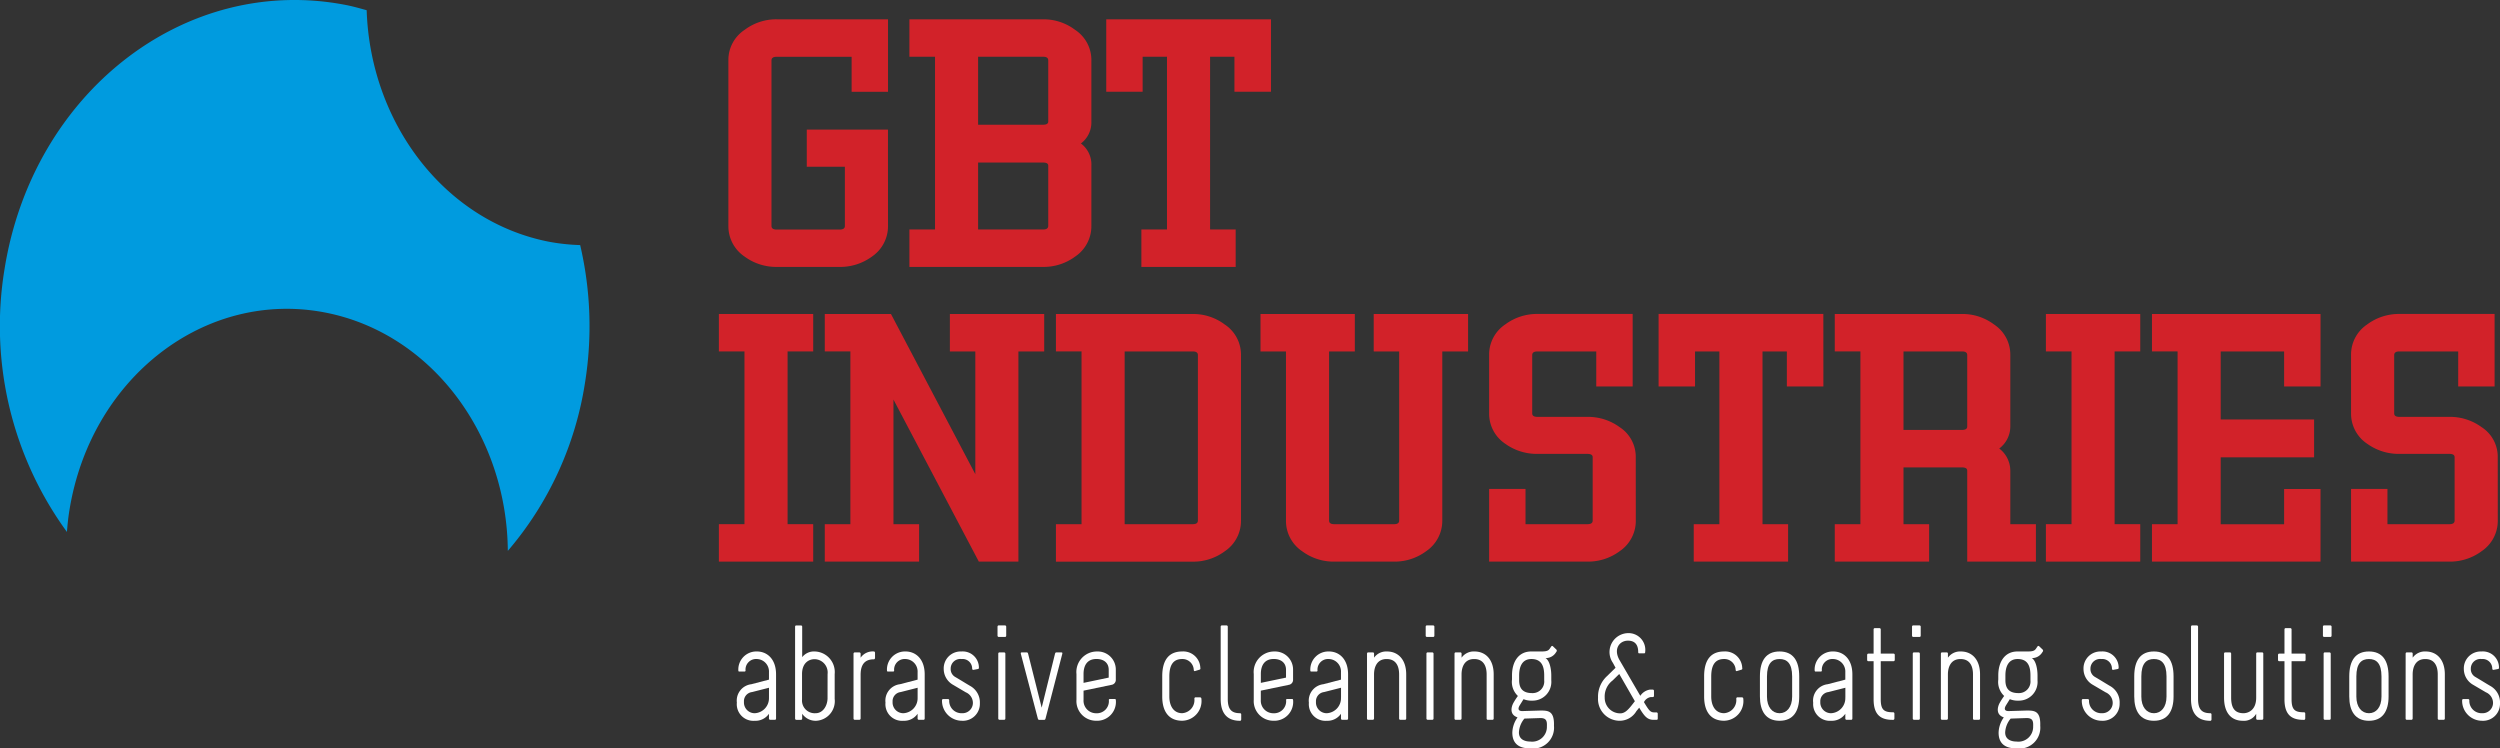 <svg id="logo-home" xmlns="http://www.w3.org/2000/svg" xmlns:xlink="http://www.w3.org/1999/xlink" width="300" height="89.807" viewBox="0 0 300 89.807">
  <rect x="0" y="0" width="300" height="89.807" fill="#333333" stroke="none"/>
  <defs>
    <style>
      .cls-1 {
        fill: none;
      }

      .cls-2 {
        clip-path: url(#clip-path);
      }

      .cls-3 {
        fill: #009bdf;
      }

      .cls-4 {
        fill: #d22229;
      }

      .cls-5 {
        fill: #fff;
      }
    </style>
    <clipPath id="clip-path">
      <rect id="Rectangle_1134" data-name="Rectangle 1134" class="cls-1" width="300" height="89.807"/>
    </clipPath>
  </defs>
  <g id="Group_6919" data-name="Group 6919" class="cls-2">
    <path id="Path_5066" data-name="Path 5066" class="cls-3" d="M44,1.227C43.18,1,42.362.764,41.516.6,22.278-3.149,3.932,11.05.543,32.3a41.945,41.945,0,0,0,7.49,31.534c.065-.851.15-1.7.29-2.557C10.865,45.342,24.615,34.7,39.038,37.506c12.8,2.5,21.8,14.741,21.9,28.6a40.478,40.478,0,0,0,9.271-20.225,42.764,42.764,0,0,0-.589-16.47,24.384,24.384,0,0,1-3.731-.4C53.348,26.566,44.438,14.748,44,1.227" transform="translate(0 0)"/>
    <path id="Path_5067" data-name="Path 5067" class="cls-4" d="M554.921,38.981a4.405,4.405,0,0,1-1.931,3.693,6.45,6.45,0,0,1-3.862,1.239h-7.55a6.4,6.4,0,0,1-3.862-1.239,4.387,4.387,0,0,1-1.95-3.689V19.13a4.323,4.323,0,0,1,1.95-3.665,6.3,6.3,0,0,1,3.862-1.267h13.343v8.7h-4.367v-4.2h-9q-.617,0-.617.435v19.86q0,.435.617.435h7.569c.416,0,.622-.145.622-.435v-7.1h-4.572V27.433h9.743Z" transform="translate(-448.36 -11.882)"/>
    <path id="Path_5068" data-name="Path 5068" class="cls-4" d="M685.568,38.986V31.762c0-.252-.206-.374-.617-.374h-7.8V39.42h7.8q.617,0,.617-.435m0-12.529V19.126q0-.435-.617-.435h-7.8v8.158h7.8c.411,0,.617-.126.617-.393m5.175,12.529a4.386,4.386,0,0,1-1.95,3.689,6.374,6.374,0,0,1-3.843,1.239H668.906V39.42h3.076V18.691h-3.076V14.2h16.045a6.279,6.279,0,0,1,3.843,1.267,4.323,4.323,0,0,1,1.95,3.665v7.335a3.156,3.156,0,0,1-1.258,2.632,3.134,3.134,0,0,1,1.258,2.674Z" transform="translate(-559.778 -11.882)"/>
    <path id="Path_5069" data-name="Path 5069" class="cls-4" d="M833.452,22.894h-4.385v-4.2h-2.922V39.421h3.071v4.493H817.9V39.421h3.072V18.692h-2.922v4.2h-4.367V14.2h19.771Z" transform="translate(-680.934 -11.882)"/>
    <path id="Path_5070" data-name="Path 5070" class="cls-4" d="M540.094,260.673H528.775V256.18h3.072v-20.73h-3.072v-4.493h11.319v4.493h-3.076v20.73h3.076Z" transform="translate(-442.509 -193.279)"/>
    <path id="Path_5071" data-name="Path 5071" class="cls-4" d="M632.995,235.451H629.9v25.222h-4.75l-10.243-19.444V256.18h3.076v4.493H606.664V256.18h3.072v-20.73h-3.072v-4.493h7.943l10.122,19.22V235.451h-3.053v-4.493h11.319Z" transform="translate(-507.691 -193.279)"/>
    <path id="Path_5072" data-name="Path 5072" class="cls-4" d="M793.721,255.746v-19.86c0-.29-.206-.435-.622-.435h-8.167v20.73H793.1c.416,0,.622-.145.622-.435m5.171,0a4.386,4.386,0,0,1-1.95,3.689,6.359,6.359,0,0,1-3.857,1.244h-16.4V256.18h3.072v-20.73h-3.072v-4.493h16.4a6.316,6.316,0,0,1,3.857,1.262,4.337,4.337,0,0,1,1.95,3.67Z" transform="translate(-649.974 -193.279)"/>
    <path id="Path_5073" data-name="Path 5073" class="cls-4" d="M952.07,235.451h-3.095v20.29a4.393,4.393,0,0,1-1.945,3.689,6.334,6.334,0,0,1-3.838,1.244h-7.172a6.359,6.359,0,0,1-3.857-1.244,4.382,4.382,0,0,1-1.945-3.689v-20.29h-3.058v-4.493H938.48v4.493h-3.09v20.295q0,.435.617.435H943.2q.6,0,.6-.435V235.451h-3.053v-4.493H952.07Z" transform="translate(-775.901 -193.279)"/>
    <path id="Path_5074" data-name="Path 5074" class="cls-4" d="M1112.944,255.741A4.393,4.393,0,0,1,1111,259.43a6.39,6.39,0,0,1-3.857,1.244h-11.8v-8.719h4.367v4.226h7.438c.416,0,.622-.145.622-.435v-7.6c0-.262-.206-.4-.622-.4h-6.012a6.466,6.466,0,0,1-3.862-1.22,4.33,4.33,0,0,1-1.931-3.647v-7a4.345,4.345,0,0,1,1.931-3.665,6.379,6.379,0,0,1,3.862-1.262h11.431v8.7H1108.2v-4.2h-7.064c-.416,0-.622.145-.622.435v7c0,.276.206.416.622.416h6a6.435,6.435,0,0,1,3.857,1.225,4.232,4.232,0,0,1,1.945,3.628Z" transform="translate(-916.648 -193.279)"/>
    <path id="Path_5075" data-name="Path 5075" class="cls-4" d="M1239.776,239.654h-4.385v-4.2h-2.922V256.18h3.072v4.493h-11.323V256.18h3.076V235.451h-2.922v4.2H1220v-8.7h19.771Z" transform="translate(-1020.969 -193.279)"/>
    <path id="Path_5076" data-name="Path 5076" class="cls-4" d="M1365.457,244.46v-8.574c0-.29-.206-.435-.622-.435h-7.027v9.42h7.027c.416,0,.622-.136.622-.411m8.242,16.213h-8.242V249.761c0-.262-.206-.393-.622-.393h-7.027v6.812h3.076v4.493h-11.323V256.18h3.076v-20.73h-3.076v-4.493h15.274a6.3,6.3,0,0,1,3.843,1.262,4.337,4.337,0,0,1,1.949,3.67v8.579a3.313,3.313,0,0,1-1.328,2.632,3.358,3.358,0,0,1,1.328,2.674v6.405h3.072Z" transform="translate(-1129.389 -193.279)"/>
    <path id="Path_5077" data-name="Path 5077" class="cls-4" d="M1516.2,260.673h-11.323V256.18h3.076v-20.73h-3.076v-4.493H1516.2v4.493h-3.076v20.73h3.076Z" transform="translate(-1259.37 -193.279)"/>
    <path id="Path_5078" data-name="Path 5078" class="cls-4" d="M1603.109,260.673h-20.225V256.18h3.072v-20.73h-3.072v-4.493h20.225v8.7h-4.367v-4.2h-7.611v8.158h11.206v4.54h-11.206v8.032h7.611v-4.226h4.367Z" transform="translate(-1324.647 -193.279)"/>
    <path id="Path_5079" data-name="Path 5079" class="cls-4" d="M1746.951,255.741a4.387,4.387,0,0,1-1.95,3.689,6.39,6.39,0,0,1-3.857,1.244h-11.8v-8.719h4.367v4.226h7.443q.617,0,.617-.435v-7.6c0-.262-.206-.4-.617-.4h-6.017a6.476,6.476,0,0,1-3.862-1.22,4.33,4.33,0,0,1-1.931-3.647v-7a4.345,4.345,0,0,1,1.931-3.665,6.379,6.379,0,0,1,3.862-1.262h11.431v8.7h-4.367v-4.2h-7.064q-.617,0-.617.435v7c0,.276.206.416.617.416h6.007a6.422,6.422,0,0,1,3.853,1.225,4.226,4.226,0,0,1,1.949,3.628Z" transform="translate(-1447.217 -193.279)"/>
    <g id="Group_6922" data-name="Group 6922">
      <path id="Path_5080" data-name="Path 5080" class="cls-5" d="M545.867,484.713v-1.178l-2.034.519a1.1,1.1,0,0,0-.968,1.178,1.284,1.284,0,0,0,1.3,1.36,1.8,1.8,0,0,0,1.7-1.879m-3.852.617a1.982,1.982,0,0,1,1.73-2.216l2.122-.552v-.888a1.5,1.5,0,0,0-1.449-1.585,1.267,1.267,0,0,0-1.36,1.393c0,.08-.089.112-.089.112h-.706a.129.129,0,0,1-.07-.112,2.166,2.166,0,0,1,2.225-2.3c1.2,0,2.3.874,2.3,2.754v5.288c0,.159-.131.159-.131.159h-.57a.15.15,0,0,1-.15-.159v-.566a1.957,1.957,0,0,1-1.7.842,1.994,1.994,0,0,1-2.155-2.169" transform="translate(-453.589 -401.006)"/>
      <path id="Path_5081" data-name="Path 5081" class="cls-5" d="M588.727,465.879a1.6,1.6,0,0,0-1.566-1.791c-.664,0-1.5.435-1.5,1.791v3.043a1.525,1.525,0,0,0,1.641,1.65c.8,0,1.374-.776,1.421-1.73Zm-3.048,5.325c0,.164-.131.164-.131.164h-.57a.151.151,0,0,1-.15-.164v-11c0-.164.131-.164.131-.164h.575a.148.148,0,0,1,.145.164v3.642a1.787,1.787,0,0,1,1.482-.683,2.471,2.471,0,0,1,2.417,2.716v2.964a2.362,2.362,0,0,1-2.2,2.637,1.962,1.962,0,0,1-1.7-.842Z" transform="translate(-489.417 -384.987)"/>
      <path id="Path_5082" data-name="Path 5082" class="cls-5" d="M628.664,481.982v5.241a.156.156,0,0,1-.159.159h-.542a.15.15,0,0,1-.15-.159v-7.765a.151.151,0,0,1,.15-.164h.542a.157.157,0,0,1,.159.164v.472a1.761,1.761,0,0,1,1.585-.748c.145,0,.145.164.145.164v.6s0,.178-.145.178c-1.1,0-1.585.645-1.585,1.861" transform="translate(-525.39 -401.006)"/>
      <path id="Path_5083" data-name="Path 5083" class="cls-5" d="M655.192,484.713v-1.178l-2.034.519a1.1,1.1,0,0,0-.968,1.178,1.285,1.285,0,0,0,1.3,1.36,1.8,1.8,0,0,0,1.7-1.879m-3.852.617a1.982,1.982,0,0,1,1.73-2.216l2.122-.552v-.888a1.5,1.5,0,0,0-1.449-1.585,1.27,1.27,0,0,0-1.365,1.393.133.133,0,0,1-.084.112h-.706a.129.129,0,0,1-.07-.112,2.166,2.166,0,0,1,2.225-2.3c1.2,0,2.3.874,2.3,2.754v5.288c0,.159-.131.159-.131.159h-.575a.147.147,0,0,1-.145-.159v-.566a1.957,1.957,0,0,1-1.7.842,1.994,1.994,0,0,1-2.155-2.169" transform="translate(-545.078 -401.006)"/>
      <path id="Path_5084" data-name="Path 5084" class="cls-5" d="M695.22,480.089a1.152,1.152,0,0,0-1.286,1.164,1.084,1.084,0,0,0,.538.986c.72.421,1.043.631,1.777,1.066a2.258,2.258,0,0,1,1.187,2.108,2.034,2.034,0,0,1-2.155,2.085,2.4,2.4,0,0,1-2.389-2.445c0-.159.131-.159.131-.159h.589a.147.147,0,0,1,.145.159,1.474,1.474,0,0,0,1.552,1.538,1.244,1.244,0,0,0,1.29-1.178,1.385,1.385,0,0,0-.851-1.328l-1.594-.94a2.191,2.191,0,0,1-1.056-1.861,2.028,2.028,0,0,1,2.122-2.1,1.939,1.939,0,0,1,2.1,1.912c0,.079.014.159-.117.192l-.528.1c-.1.014-.15-.033-.164-.145a1.148,1.148,0,0,0-1.29-1.15" transform="translate(-579.852 -401.006)"/>
      <path id="Path_5085" data-name="Path 5085" class="cls-5" d="M733.818,463.438c0-.164.131-.164.131-.164h.575a.149.149,0,0,1,.145.164V471.2c0,.159-.131.159-.131.159h-.575a.147.147,0,0,1-.145-.159Zm.954-2.183c0,.164-.131.164-.131.164h-.762a.151.151,0,0,1-.15-.164V460.2c0-.164.131-.164.131-.164h.762a.151.151,0,0,1,.15.164Z" transform="translate(-614.026 -384.986)"/>
      <path id="Path_5086" data-name="Path 5086" class="cls-5" d="M752.987,487.963s-.117,0-.145-.164l-2.038-7.765c-.056-.164.1-.164.1-.164h.631s.117,0,.145.164l1.627,6.47,1.6-6.47c.028-.164.145-.164.145-.164h.631s.159,0,.1.164l-2.01,7.765c-.028.164-.145.164-.145.164Z" transform="translate(-628.305 -401.582)"/>
      <path id="Path_5087" data-name="Path 5087" class="cls-5" d="M795.658,481.384c0-.842-.6-1.3-1.468-1.3-1.141,0-1.552.809-1.552,1.8v1.066l3.02-.631Zm.851,3.6a2.258,2.258,0,0,1-2.361,2.511,2.353,2.353,0,0,1-2.361-2.511v-3.1a2.461,2.461,0,0,1,2.478-2.7,2.165,2.165,0,0,1,2.244,2.169v1.2a.6.6,0,0,1-.5.631l-3.371.7v1.113a1.507,1.507,0,0,0,1.51,1.6,1.447,1.447,0,0,0,1.524-1.6c0-.079.089-.112.089-.112h.673a.13.13,0,0,1,.075.112" transform="translate(-662.612 -401.006)"/>
      <path id="Path_5088" data-name="Path 5088" class="cls-5" d="M858.891,484.685h.514c.112,0,.187.065.187.21a2.361,2.361,0,0,1-2.314,2.6c-1.435,0-2.389-.907-2.389-2.913V482.16c0-2.137.954-2.978,2.389-2.978a2.049,2.049,0,0,1,2.183,1.973c.014.084.028.164-.089.21l-.542.164c-.084.033-.145-.014-.159-.131a1.354,1.354,0,0,0-1.393-1.309c-1.057,0-1.538.7-1.538,2.1v2.394c0,1.15.528,2.006,1.538,2.006a1.573,1.573,0,0,0,1.468-1.73c0-.178.145-.178.145-.178" transform="translate(-715.42 -401.006)"/>
      <path id="Path_5089" data-name="Path 5089" class="cls-5" d="M900.338,470.717v.6s0,.164-.145.164c-2.141,0-2.319-1.73-2.319-2.637V460.2a.143.143,0,0,1,.136-.164h.57a.148.148,0,0,1,.145.164v8.64c0,1.164.355,1.73,1.468,1.73a.142.142,0,0,1,.145.145" transform="translate(-751.392 -384.986)"/>
      <path id="Path_5090" data-name="Path 5090" class="cls-5" d="M926.074,481.384c0-.842-.6-1.3-1.468-1.3-1.141,0-1.552.809-1.552,1.8v1.066l3.02-.631Zm.846,3.6a2.257,2.257,0,0,1-2.356,2.511,2.353,2.353,0,0,1-2.361-2.511v-3.1a2.461,2.461,0,0,1,2.478-2.7,2.164,2.164,0,0,1,2.239,2.169v1.2a.6.6,0,0,1-.5.631l-3.371.7v1.113a1.507,1.507,0,0,0,1.51,1.6,1.447,1.447,0,0,0,1.524-1.6c0-.079.089-.112.089-.112h.673a.129.129,0,0,1,.07.112" transform="translate(-771.752 -401.006)"/>
      <path id="Path_5091" data-name="Path 5091" class="cls-5" d="M966.633,484.713v-1.178l-2.038.519a1.107,1.107,0,0,0-.968,1.178,1.285,1.285,0,0,0,1.3,1.36,1.8,1.8,0,0,0,1.7-1.879m-3.852.617a1.982,1.982,0,0,1,1.73-2.216l2.122-.552v-.888a1.5,1.5,0,0,0-1.449-1.585,1.27,1.27,0,0,0-1.365,1.393c0,.08-.089.112-.089.112h-.7a.129.129,0,0,1-.075-.112,2.167,2.167,0,0,1,2.23-2.3c1.2,0,2.3.874,2.3,2.754v5.288c0,.159-.131.159-.131.159h-.575a.147.147,0,0,1-.145-.159v-.566a1.965,1.965,0,0,1-1.7.842,1.993,1.993,0,0,1-2.151-2.169" transform="translate(-805.71 -401.006)"/>
      <path id="Path_5092" data-name="Path 5092" class="cls-5" d="M1005.509,479.458c0-.164.131-.164.131-.164h.584s.131,0,.131.164v.468a1.794,1.794,0,0,1,1.557-.743c1.318,0,2.3.958,2.3,2.754v5.288a.147.147,0,0,1-.145.159h-.561a.147.147,0,0,1-.145-.159v-5.288c0-1.052-.411-1.847-1.5-1.847-1.169,0-1.51.986-1.51,1.847v5.288a.156.156,0,0,1-.159.159h-.542a.147.147,0,0,1-.145-.159Z" transform="translate(-841.467 -401.006)"/>
      <path id="Path_5093" data-name="Path 5093" class="cls-5" d="M1048.754,463.438c0-.164.131-.164.131-.164h.571a.151.151,0,0,1,.15.164V471.2c0,.159-.131.159-.131.159h-.575a.147.147,0,0,1-.145-.159Zm.954-2.183c0,.164-.131.164-.131.164h-.762a.151.151,0,0,1-.15-.164V460.2c0-.164.131-.164.131-.164h.762a.151.151,0,0,1,.15.164Z" transform="translate(-877.582 -384.986)"/>
      <path id="Path_5094" data-name="Path 5094" class="cls-5" d="M1069.872,479.458c0-.164.131-.164.131-.164h.585s.131,0,.131.164v.468a1.786,1.786,0,0,1,1.552-.743c1.323,0,2.3.958,2.3,2.754v5.288a.147.147,0,0,1-.145.159h-.556a.147.147,0,0,1-.145-.159v-5.288c0-1.052-.411-1.847-1.5-1.847-1.173,0-1.51.986-1.51,1.847v5.288a.159.159,0,0,1-.163.159h-.538a.147.147,0,0,1-.145-.159Z" transform="translate(-895.329 -401.006)"/>
      <path id="Path_5095" data-name="Path 5095" class="cls-5" d="M1115.725,479.238v-.584c0-1.1-.308-1.973-1.538-1.973-1.159,0-1.468,1-1.468,1.973v.584c0,1.1.57,1.533,1.571,1.533a1.392,1.392,0,0,0,1.435-1.533m-2.375,4.591a2.778,2.778,0,0,0-.659,1.669c0,.856.748,1.085,1.351,1.085a1.768,1.768,0,0,0,2.006-1.814c.028-.631-.047-1.005-.776-1.005Zm2.066-8.055c.893,0,.879-.224,1.159-.6a.118.118,0,0,1,.187-.033l.425.407a.192.192,0,0,1,.014.243l-.131.192a1.417,1.417,0,0,1-1.187.584c.5.3.692,1.309.692,2.085v.584a2.25,2.25,0,0,1-2.286,2.44,2.532,2.532,0,0,1-1.043-.178l-.453.729c-.206.337-.267.7.308.7l2.183-.065c.935,0,1.669.047,1.613,1.828a2.509,2.509,0,0,1-2.856,2.716c-1.524,0-2.141-.729-2.141-1.893a3.282,3.282,0,0,1,.626-1.828c-1.01-.337-.743-1.276-.5-1.73a7.963,7.963,0,0,1,.542-.841,2.312,2.312,0,0,1-.706-1.973v-.486c0-1.683.809-2.88,2.3-2.88Z" transform="translate(-930.421 -397.598)"/>
      <path id="Path_5096" data-name="Path 5096" class="cls-5" d="M1176.266,473.46a1.862,1.862,0,0,0,1.847,1.879c.5,0,.86-.294,1.435-1.024l.337-.435-1.875-3.268-.79.776a2.413,2.413,0,0,0-.954,2.071m1.3-3.59-.323-.6a2.272,2.272,0,0,1,1.786-3.558,2.011,2.011,0,0,1,2.094,2.263c0,.1-.028.164-.145.164h-.557c-.089,0-.136-.033-.136-.164,0-.7-.262-1.36-1.229-1.36-1.01,0-1.786.986-1.01,2.333l2.492,4.287a1.689,1.689,0,0,1,1.169-.748h.308a.152.152,0,0,1,.164.164v.552c0,.112-.033.178-.145.178h-.22a1.11,1.11,0,0,0-.837.612c.626,1.052.79,1.23,1.243,1.23h.267a.157.157,0,0,1,.145.164v.547c0,.117-.028.182-.145.182h-.323c-.734,0-1.085-.327-1.758-1.459l-.341.421a2.329,2.329,0,0,1-1.973,1.15,2.605,2.605,0,0,1-2.627-2.768,3.347,3.347,0,0,1,1.057-2.571Z" transform="translate(-983.701 -389.735)"/>
      <path id="Path_5097" data-name="Path 5097" class="cls-5" d="M1257.477,484.685h.514c.117,0,.187.065.187.21a2.361,2.361,0,0,1-2.314,2.6c-1.435,0-2.389-.907-2.389-2.913V482.16c0-2.137.954-2.978,2.389-2.978a2.049,2.049,0,0,1,2.183,1.973c.014.084.033.164-.084.21l-.547.164c-.084.033-.145-.014-.159-.131a1.351,1.351,0,0,0-1.393-1.309c-1.052,0-1.538.7-1.538,2.1v2.394c0,1.15.528,2.006,1.538,2.006a1.573,1.573,0,0,0,1.468-1.73c0-.178.145-.178.145-.178" transform="translate(-1048.979 -401.006)"/>
      <path id="Path_5098" data-name="Path 5098" class="cls-5" d="M1298.377,484.6v-2.426c0-1.585-.631-2.085-1.51-2.085s-1.51.5-1.51,2.085V484.6c0,1.262.645,1.992,1.51,1.992s1.51-.729,1.51-1.992m.851-2.426v2.412c0,1.762-.72,2.913-2.361,2.913s-2.356-1.15-2.356-2.913v-2.412c0-1.926.762-2.992,2.356-2.992s2.361,1.066,2.361,2.992" transform="translate(-1083.32 -401.006)"/>
      <path id="Path_5099" data-name="Path 5099" class="cls-5" d="M1337.571,484.713v-1.178l-2.038.519a1.1,1.1,0,0,0-.968,1.178,1.284,1.284,0,0,0,1.3,1.36,1.8,1.8,0,0,0,1.7-1.879m-3.857.617a1.982,1.982,0,0,1,1.73-2.216l2.127-.552v-.888a1.5,1.5,0,0,0-1.454-1.585,1.267,1.267,0,0,0-1.36,1.393c0,.08-.089.112-.089.112h-.7a.129.129,0,0,1-.075-.112,2.166,2.166,0,0,1,2.225-2.3c1.2,0,2.3.874,2.3,2.754v5.288c0,.159-.131.159-.131.159h-.57a.147.147,0,0,1-.145-.159v-.566a1.97,1.97,0,0,1-1.7.842,2,2,0,0,1-2.155-2.169" transform="translate(-1116.127 -401.006)"/>
      <path id="Path_5100" data-name="Path 5100" class="cls-5" d="M1376.409,473.047c-1.449,0-2.258-.65-2.258-2.459v-4.577h-.626a.146.146,0,0,1-.15-.15v-.6s0-.159.15-.159h.626v-2.9a.141.141,0,0,1,.136-.159h.57a.15.15,0,0,1,.15.159v2.9h1.538a.142.142,0,0,1,.145.145v.6s0,.164-.145.164h-1.538v4.577c0,1.276.421,1.533,1.4,1.552h.089a.143.143,0,0,1,.15.145v.6s0,.164-.15.164Z" transform="translate(-1149.318 -386.666)"/>
      <path id="Path_5101" data-name="Path 5101" class="cls-5" d="M1406.5,463.438c0-.164.131-.164.131-.164h.57a.151.151,0,0,1,.15.164V471.2c0,.159-.131.159-.131.159h-.575a.147.147,0,0,1-.145-.159Zm.954-2.183c0,.164-.131.164-.131.164h-.762a.151.151,0,0,1-.15-.164V460.2c0-.164.131-.164.131-.164h.762a.151.151,0,0,1,.15.164Z" transform="translate(-1176.968 -384.986)"/>
      <path id="Path_5102" data-name="Path 5102" class="cls-5" d="M1427.622,479.458c0-.164.131-.164.131-.164h.584s.131,0,.131.164v.468a1.786,1.786,0,0,1,1.552-.743c1.323,0,2.3.958,2.3,2.754v5.288a.147.147,0,0,1-.145.159h-.556a.147.147,0,0,1-.145-.159v-5.288c0-1.052-.411-1.847-1.5-1.847-1.174,0-1.51.986-1.51,1.847v5.288a.159.159,0,0,1-.164.159h-.538a.147.147,0,0,1-.145-.159Z" transform="translate(-1194.715 -401.006)"/>
      <path id="Path_5103" data-name="Path 5103" class="cls-5" d="M1473.389,479.238v-.584c0-1.1-.308-1.973-1.538-1.973-1.159,0-1.468,1-1.468,1.973v.584c0,1.1.57,1.533,1.571,1.533a1.392,1.392,0,0,0,1.435-1.533m-2.375,4.591a2.778,2.778,0,0,0-.659,1.669c0,.856.748,1.085,1.346,1.085a1.77,1.77,0,0,0,2.01-1.814c.028-.631-.047-1.005-.781-1.005Zm2.066-8.055c.893,0,.879-.224,1.155-.6a.122.122,0,0,1,.192-.033l.426.407a.192.192,0,0,1,.014.243l-.131.192a1.417,1.417,0,0,1-1.187.584c.5.3.687,1.309.687,2.085v.584a2.246,2.246,0,0,1-2.281,2.44,2.534,2.534,0,0,1-1.043-.178l-.453.729c-.206.337-.267.7.308.7l2.183-.065c.935,0,1.669.047,1.613,1.828a2.511,2.511,0,0,1-2.861,2.716c-1.519,0-2.136-.729-2.136-1.893a3.283,3.283,0,0,1,.626-1.828c-1.01-.337-.743-1.276-.5-1.73a8.024,8.024,0,0,1,.542-.841,2.313,2.313,0,0,1-.706-1.973v-.486c0-1.683.808-2.88,2.3-2.88Z" transform="translate(-1229.734 -397.598)"/>
      <path id="Path_5104" data-name="Path 5104" class="cls-5" d="M1533.6,480.089a1.156,1.156,0,0,0-1.29,1.164,1.079,1.079,0,0,0,.542.986c.72.421,1.043.631,1.772,1.066a2.249,2.249,0,0,1,1.188,2.108,2.03,2.03,0,0,1-2.151,2.085,2.394,2.394,0,0,1-2.389-2.445c0-.159.131-.159.131-.159h.585a.15.15,0,0,1,.15.159,1.474,1.474,0,0,0,1.552,1.538,1.244,1.244,0,0,0,1.29-1.178,1.386,1.386,0,0,0-.851-1.328l-1.6-.94a2.186,2.186,0,0,1-1.052-1.861,2.028,2.028,0,0,1,2.122-2.1,1.935,1.935,0,0,1,2.095,1.912c0,.079.014.159-.117.192l-.528.1c-.1.014-.145-.033-.159-.145a1.153,1.153,0,0,0-1.29-1.15" transform="translate(-1281.456 -401.006)"/>
      <path id="Path_5105" data-name="Path 5105" class="cls-5" d="M1573.716,484.6v-2.426c0-1.585-.631-2.085-1.51-2.085s-1.51.5-1.51,2.085V484.6c0,1.262.645,1.992,1.51,1.992s1.51-.729,1.51-1.992m.846-2.426v2.412c0,1.762-.715,2.913-2.356,2.913s-2.361-1.15-2.361-2.913v-2.412c0-1.926.762-2.992,2.361-2.992s2.356,1.066,2.356,2.992" transform="translate(-1313.735 -401.006)"/>
      <path id="Path_5106" data-name="Path 5106" class="cls-5" d="M1614.058,470.717v.6s0,.164-.145.164c-2.141,0-2.314-1.73-2.314-2.637V460.2c0-.164.131-.164.131-.164h.57a.149.149,0,0,1,.145.164v8.64c0,1.164.355,1.73,1.468,1.73a.142.142,0,0,1,.145.145" transform="translate(-1348.678 -384.986)"/>
      <path id="Path_5107" data-name="Path 5107" class="cls-5" d="M1640.607,487.8a.159.159,0,0,1-.164.159h-.542a.147.147,0,0,1-.145-.159v-.566a1.679,1.679,0,0,1-1.613.841c-1.244,0-2.244-.795-2.244-2.782v-5.26a.143.143,0,0,1,.136-.164h.584s.131,0,.131.164v5.26c0,1.276.468,1.875,1.482,1.875.468,0,1.524-.276,1.524-1.875v-5.26c0-.164.131-.164.131-.164h.584a.143.143,0,0,1,.136.164Z" transform="translate(-1369.013 -401.582)"/>
      <path id="Path_5108" data-name="Path 5108" class="cls-5" d="M1678.623,473.047c-1.454,0-2.258-.65-2.258-2.459v-4.577h-.631a.145.145,0,0,1-.145-.15v-.6s0-.159.145-.159h.631v-2.9c0-.159.131-.159.131-.159h.57a.15.15,0,0,1,.15.159v2.9h1.538a.142.142,0,0,1,.145.145v.6s0,.164-.145.164h-1.538v4.577c0,1.276.425,1.533,1.407,1.552h.084a.143.143,0,0,1,.15.145v.6s0,.164-.15.164Z" transform="translate(-1402.228 -386.666)"/>
      <path id="Path_5109" data-name="Path 5109" class="cls-5" d="M1708.714,463.438c0-.164.131-.164.131-.164h.57a.151.151,0,0,1,.15.164V471.2c0,.159-.131.159-.131.159h-.575a.147.147,0,0,1-.145-.159Zm.954-2.183c0,.164-.131.164-.131.164h-.762a.149.149,0,0,1-.145-.164V460.2c0-.164.126-.164.126-.164h.762a.151.151,0,0,1,.15.164Z" transform="translate(-1429.879 -384.986)"/>
      <path id="Path_5110" data-name="Path 5110" class="cls-5" d="M1731.867,484.6v-2.426c0-1.585-.626-2.085-1.505-2.085s-1.51.5-1.51,2.085V484.6c0,1.262.64,1.992,1.51,1.992s1.505-.729,1.505-1.992m.851-2.426v2.412c0,1.762-.72,2.913-2.356,2.913s-2.361-1.15-2.361-2.913v-2.412c0-1.926.762-2.992,2.361-2.992s2.356,1.066,2.356,2.992" transform="translate(-1446.089 -401.006)"/>
      <path id="Path_5111" data-name="Path 5111" class="cls-5" d="M1769.468,479.458c0-.164.131-.164.131-.164h.584s.131,0,.131.164v.468a1.794,1.794,0,0,1,1.557-.743c1.318,0,2.3.958,2.3,2.754v5.288a.147.147,0,0,1-.145.159h-.556a.15.15,0,0,1-.15-.159v-5.288c0-1.052-.411-1.847-1.5-1.847-1.169,0-1.51.986-1.51,1.847v5.288a.156.156,0,0,1-.159.159h-.542a.147.147,0,0,1-.145-.159Z" transform="translate(-1480.791 -401.006)"/>
      <path id="Path_5112" data-name="Path 5112" class="cls-5" d="M1813.348,480.089a1.152,1.152,0,0,0-1.286,1.164,1.07,1.07,0,0,0,.542.986c.715.421,1.038.631,1.772,1.066a2.258,2.258,0,0,1,1.188,2.108,2.034,2.034,0,0,1-2.155,2.085,2.394,2.394,0,0,1-2.389-2.445c0-.159.131-.159.131-.159h.584a.15.15,0,0,1,.15.159,1.474,1.474,0,0,0,1.552,1.538,1.244,1.244,0,0,0,1.29-1.178,1.385,1.385,0,0,0-.851-1.328l-1.6-.94a2.186,2.186,0,0,1-1.052-1.861,2.028,2.028,0,0,1,2.123-2.1,1.932,1.932,0,0,1,2.094,1.912c0,.079.014.159-.117.192l-.528.1c-.1.014-.145-.033-.159-.145a1.153,1.153,0,0,0-1.29-1.15" transform="translate(-1515.564 -401.006)"/>
    </g>
  </g>
</svg>
